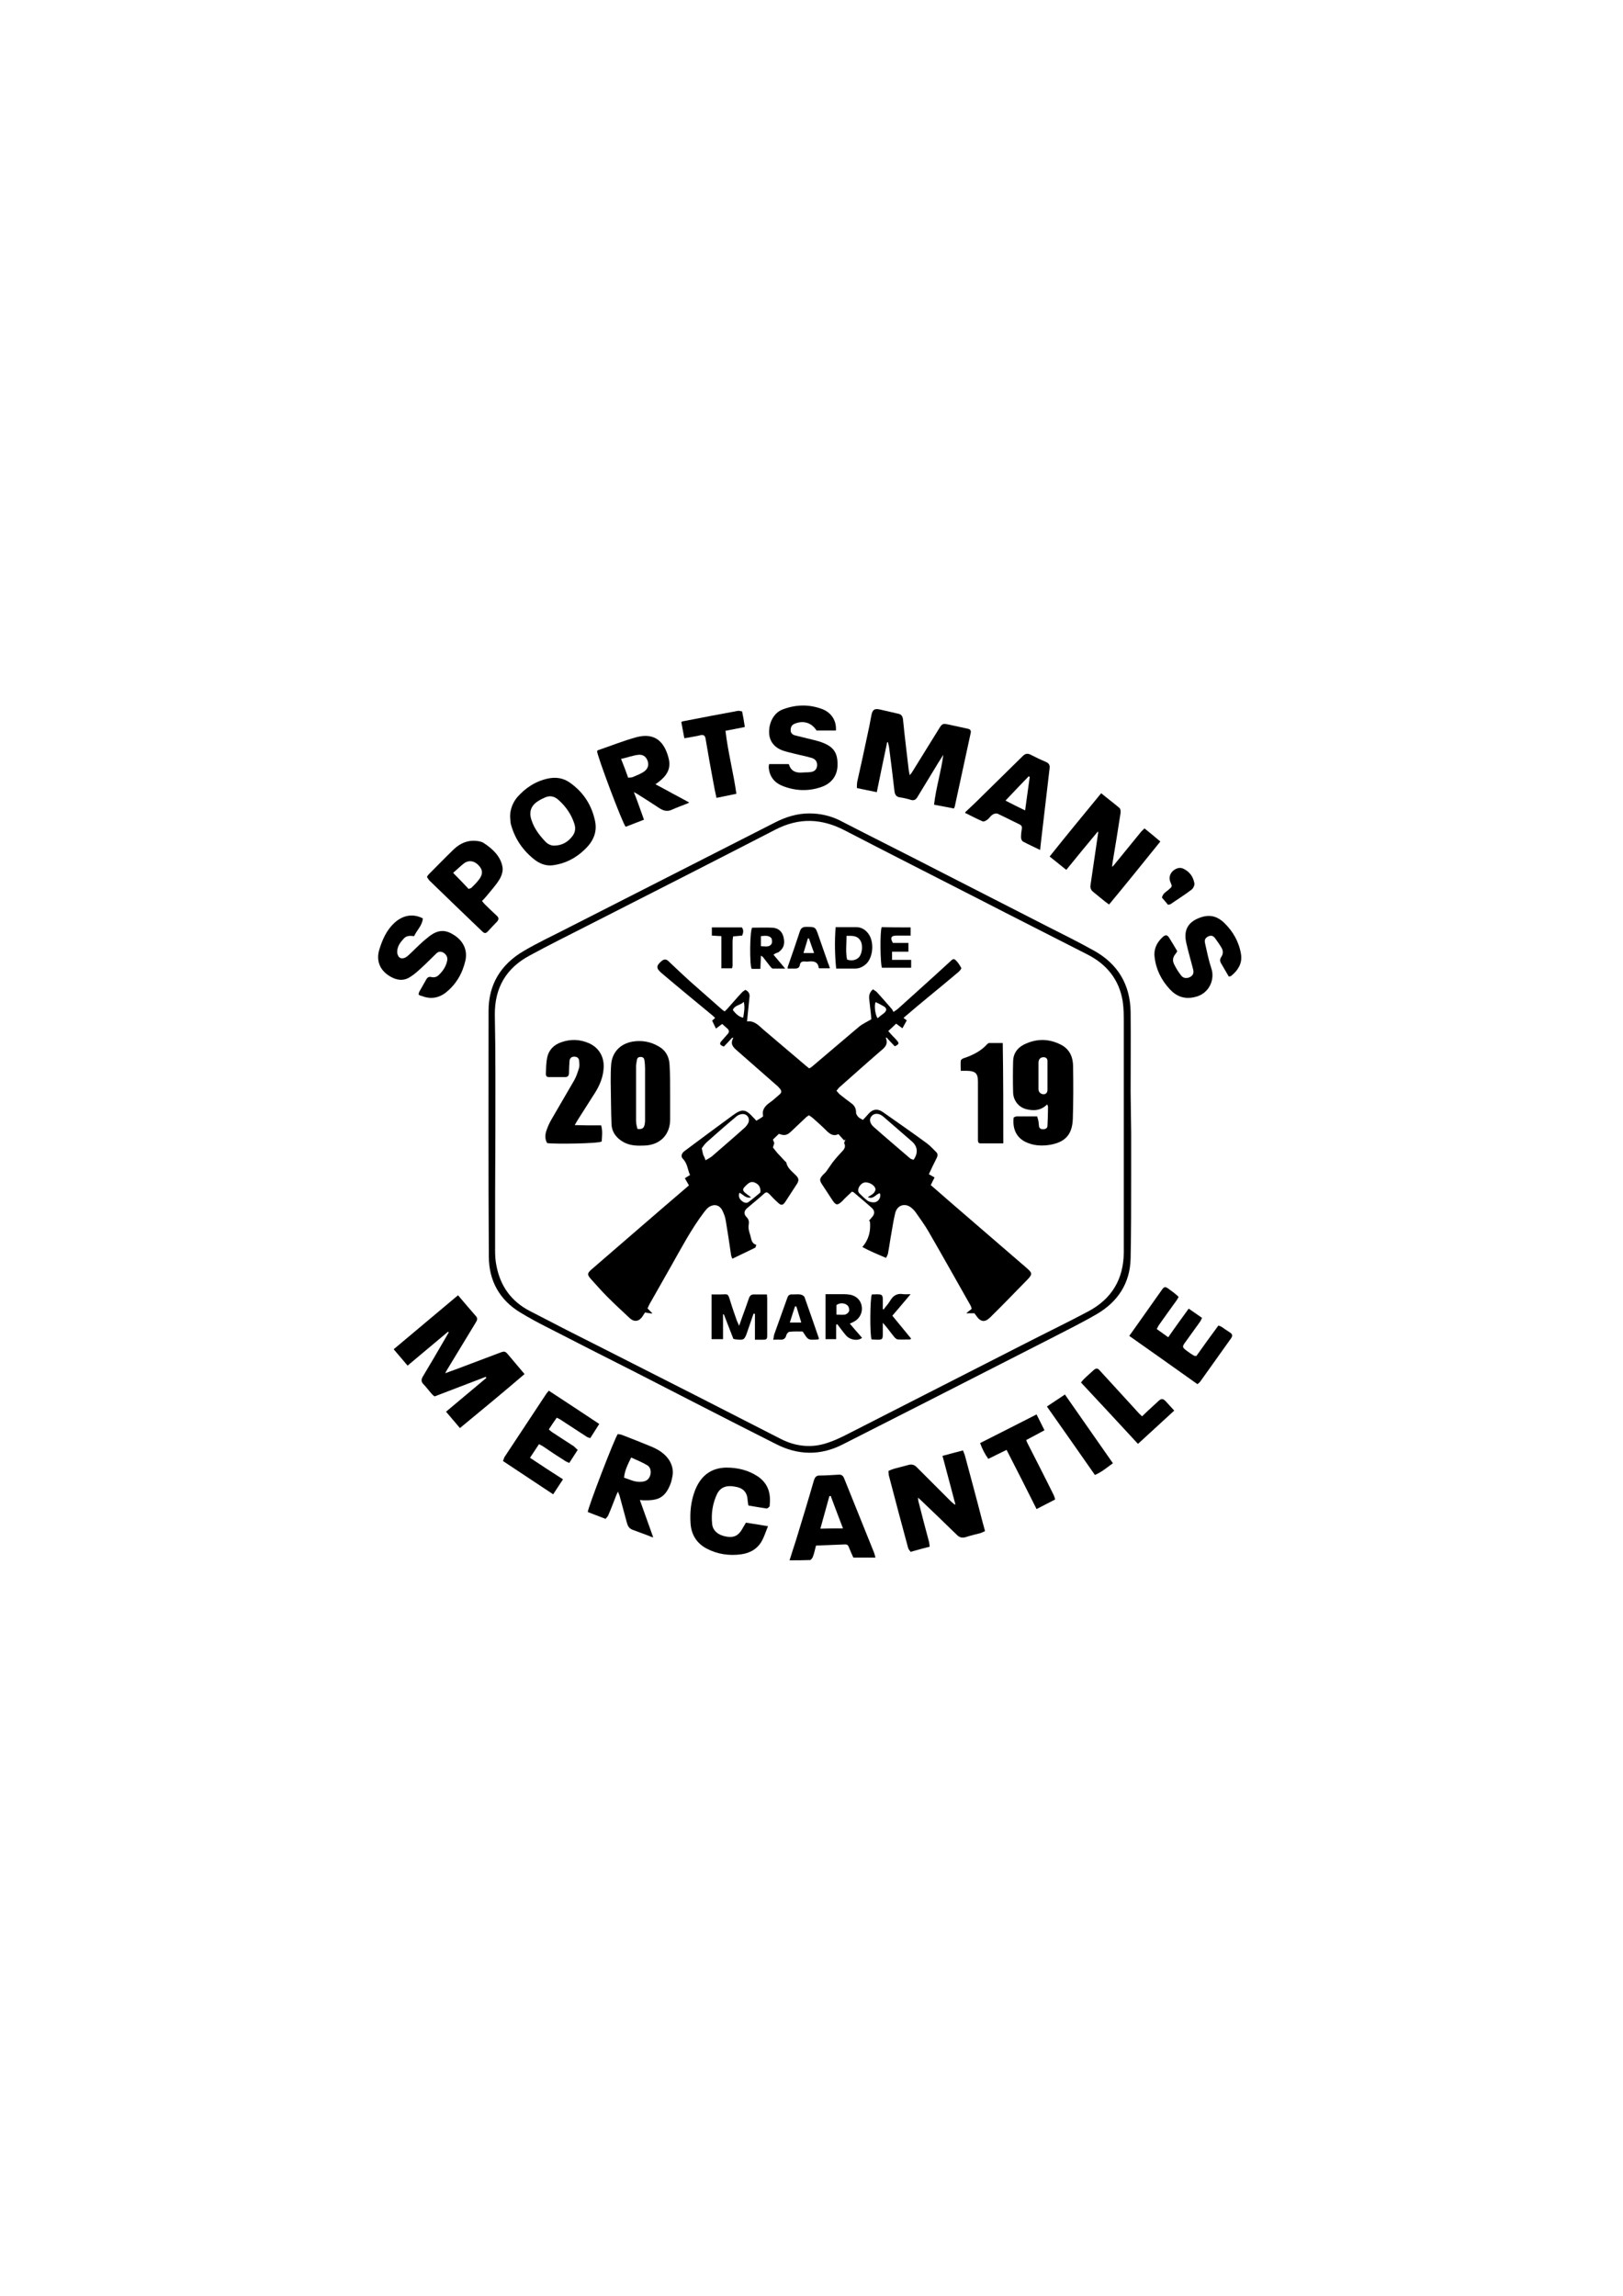 <?xml version="1.0" encoding="UTF-8"?>
<svg data-bbox="138.695 258.731 316.597 313.469" viewBox="0 0 595.3 841.9" xmlns="http://www.w3.org/2000/svg" data-type="shape">
    <g>
        <path d="M414.9 415.6v16.3c0 9.9 0 19.8-.2 29.6-.2 9.1-4.7 15.9-12.4 20.4-5.5 3.2-11.2 6-16.8 8.9l-45.3 23.1c-10.4 5.3-20.7 10.5-31.1 15.8-8.2 4.2-16.5 4-24.6-.2-17.1-8.6-34.1-17.4-51.1-26.1-10.9-5.5-21.7-11-32.6-16.6-3.4-1.7-6.7-3.5-10-5.5-7.6-4.6-11.5-11.7-11.5-20.5-.2-30-.1-60.1-.1-90.1 0-9.7 4.5-17 12.8-21.9 4.9-2.9 10-5.3 15.1-7.9 25.7-13.1 51.5-26.2 77.2-39.3 3.9-2 8.1-3.3 12.5-3.3 3.9 0 7.6.8 11.1 2.5 12 6.2 24.1 12.2 36.1 18.4l39.9 20.4c5.9 3 11.8 5.9 17.5 9.1 8.7 4.9 13.1 12.4 13.3 22.3.1 9.8 0 19.7 0 29.5.1 5 .1 10.1.2 15.1-.1 0 0 0 0 0zm-233.2-.3c-.1 0-.1 0 0 0-.1 14.4-.1 28.9-.1 43.3 0 1.9.1 3.8.5 5.6 1.4 7.4 5.4 13 12.1 16.5 9.2 4.8 18.4 9.5 27.6 14.1 11 5.6 21.9 11.1 32.9 16.7 10.6 5.4 21.3 10.9 31.9 16.3 5 2.5 10.4 3.2 15.7 1.7 3.2-.9 6.3-2.4 9.2-3.9 21.6-11 43.3-22.1 64.9-33.1 7.6-3.9 15.3-7.6 22.8-11.6 8.6-4.6 12.9-11.8 13-21.6v-83.9c0-2.8 0-5.5-.4-8.2-1.3-8-5.9-13.6-13-17.2-13.3-6.8-26.6-13.5-39.8-20.3-16.4-8.4-32.8-16.7-49.2-25.2-8.5-4.4-16.7-4.7-25.3-.3-22.9 11.8-45.9 23.5-68.9 35.2-7.1 3.6-14.3 7.2-21.3 11-8.6 4.6-12.9 11.8-12.8 21.8.3 14.4.2 28.7.2 43.1z"/>
        <path d="M168 475c2.3 2.7 4.4 5.2 6.6 7.7.7.8.4 1.5-.1 2.3-3.5 5.8-7 11.5-10.5 17.3-.2.3-.4.7-.7 1.3 1.5-.6 2.8-1 4.1-1.5l15.9-6c1.8-.7 2-.6 3.2.8 1.9 2.3 3.9 4.6 5.9 7-7.8 6.7-15.7 13.2-23.7 19.8-1.8-2.1-3.4-4-5.1-6 5-4.2 9.9-8.3 14.8-12.4-.1-.1-.2-.2-.2-.4-6.2 2.4-12.5 4.8-18.8 7.2-.4-.3-.8-.6-1.1-1-1-1.1-1.9-2.4-3-3.5-.9-.9-.8-1.8-.2-2.8 2.7-4.5 5.4-9.1 8-13.6.5-.9 1-1.7 1.5-2.6-.1-.1-.2-.2-.3-.2-4.9 4.1-9.7 8.1-14.8 12.4-1.7-2-3.3-3.9-5.1-6 7.9-6.6 15.7-13.2 23.6-19.8z"/>
        <path d="M349.9 296.5c-2.4-.5-4.7-.9-7.3-1.4.7-6.2 2.6-12.1 3.4-18.3-.6 1-1.3 2-1.9 3-2.5 4.2-5.1 8.3-7.6 12.5-.6 1-1.3 1.4-2.5 1-1.3-.4-2.6-.7-4-.9-1.2-.2-1.7-.9-1.9-2.1-.6-5.4-1.3-10.9-2-16.3-.1-.6-.3-1.2-.4-1.8h-.3c-1.3 6-2.5 12.1-3.8 18.3-2.6-.5-4.8-1-7.3-1.5 0-.8 0-1.5.1-2.2 1.3-5.8 2.6-11.6 3.8-17.4.5-2.3 1-4.7 1.4-7 .4-2.1 1.1-2.7 3.2-2.2 2.2.5 4.4 1 6.5 1.5 1.2.2 1.7.8 1.9 2 .6 6.2 1.4 12.4 2.1 18.6.1.6.2 1.2.4 2 .3-.4.5-.7.7-.9 3.4-5.4 6.7-10.9 10.1-16.3 1.1-1.8 1.4-1.8 3.4-1.4l6.9 1.5c1.1.2 1.5.7 1.2 1.8-1.9 8.8-3.8 17.6-5.7 26.3 0 .3-.2.7-.4 1.2z"/>
        <path d="M325.9 539.4c.7-.3 1.4-.6 2.1-.8 1.8-.5 3.6-.9 5.3-1.4 1.2-.3 2.1 0 2.9.8l12.7 12.7c.4.4.9.7 1.3 1.1.1-.1.2-.1.2-.2-1.5-5.8-3.1-11.6-4.7-17.7 2.5-.7 4.9-1.3 7.5-2 .3.7.5 1.2.7 1.8 2.2 8.2 4.4 16.3 6.5 24.5.3 1.1.6 2.1.9 3.3-.7.3-1.1.5-1.6.7-1.9.5-3.7.9-5.5 1.5-1.3.4-2.3.1-3.2-.8-4.5-4.4-9-8.7-13.5-13-.2-.2-.4-.3-.8-.7.1.5.1.8.1 1.1 1.3 5.1 2.6 10.2 4 15.3.1.5.1 1 .2 1.6-2.4.6-4.6 1.2-7 1.9-.3-.5-.8-.9-.9-1.4-2.4-8.9-4.8-17.8-7.1-26.7-.1-.6-.1-1-.1-1.6z"/>
        <path d="M403.9 290.9c2.3 1.9 4.6 3.6 6.7 5.4.4.3.5 1.2.4 1.9-.9 6-1.9 12-2.9 18-.1.5-.1.9-.2 1.7.4-.4.7-.6.8-.8 3.2-4 6.5-7.9 9.7-11.9.4-.5.9-.9 1.4-1.4 2 1.6 3.8 3.1 5.8 4.8-6.3 7.8-12.4 15.4-18.8 23.1-.9-.6-1.5-1.1-2-1.5-1.3-1-2.5-2.1-3.8-3.1-.9-.7-1.2-1.6-1-2.6.9-6.4 1.9-12.7 2.8-19.1 0-.1 0-.1-.1-.5-3.9 4.7-7.7 9.3-11.6 14.1-2-1.6-4-3.2-6.1-4.9 6.2-7.8 12.5-15.4 18.9-23.2z"/>
        <path d="M226.6 525.9c.5.1 1 .1 1.5.3 3.6 1.4 7.2 2.8 10.8 4.3 2.6 1.1 4.9 2.5 6.5 4.9 1.2 1.9 1.7 4 1.2 6.2-.2 1-.4 2-.8 2.9-2.1 5.2-5 5.8-9.9 5.7-.3 0-.7-.1-1.2-.1 1.6 4.5 3.2 8.9 4.9 13.7-.7-.2-1.1-.3-1.4-.5-2.1-.8-4.1-1.5-6.2-2.3-1.3-.5-1.8-1.5-2.1-2.7-.9-3.2-1.7-6.4-2.6-9.6-.1-.5-.4-.9-.6-1.7-.3.6-.5.9-.6 1.2-1 2.5-1.9 5-3 7.5-.2.5-.7.9-1 1.3-2.3-.9-4.4-1.7-6.5-2.5-.2-1 9.9-27.3 11-28.6zm4.9 8.6c-1.2 2.5-2.4 4.8-2.6 7.4 1.6.5 3 1.2 4.4 1.4 1.1.2 2.3.2 3.4-.2 2.2-.8 2.7-4.5.8-5.7-1.8-1.1-3.8-1.9-6-2.9z"/>
        <path d="M236.2 300.6c-2.3.9-4.6 1.8-6.7 2.6-1.1-1-10.7-26.6-10.5-27.8.1-.1.3-.3.4-.3 4.7-1.6 9.4-3.5 14.2-4.8 6.7-1.7 10.2 1.8 11.7 8 .9 3.9-1 6.4-3.9 8.6-.3.2-.6.4-1 .7 2.1 1.1 4.1 2.2 6.1 3.3 2 1.1 4 2.1 6.3 3.4-.6.3-.9.5-1.3.6-1.7.7-3.5 1.3-5.2 2.1-1.6.7-3 .3-4.4-.6-2.7-1.8-5.4-3.5-8.1-5.2-.3-.2-.7-.4-1.3-.7 1.4 3.5 2.5 6.8 3.7 10.1zm-5.8-15.4c.6-.1 1.1 0 1.6-.2 1.2-.5 2.5-1 3.7-1.7 1.6-.9 2.3-2.2 2-3.7-.4-1.8-1.6-3-3.5-2.8-2 .2-4 1-6.4 1.5 1 2.5 1.8 4.6 2.6 6.9z"/>
        <path d="M187.1 299.5c0-2.6.9-5 2.5-7 3-3.5 6.8-6 11.4-7 2.9-.6 5.6-.2 8 1.5 5 3.5 8.1 8.3 9.3 14.3.8 4.1-.9 7.5-3.9 10.3-3.2 3.1-7.1 5.1-11.5 5.7-2.8.4-5.3-.7-7.4-2.5-4.1-3.4-6.9-7.7-8.2-12.9-.1-.9-.1-1.7-.2-2.4zm16.4 10.6c2.7-.1 4.8-1.3 6.4-3.4 1.1-1.4 1.3-2.9.8-4.5-1.1-3.5-3.1-6.4-5.9-8.9-1.5-1.3-3.1-1.7-5-.8-.8.4-1.6.7-2.3 1.2-2.8 1.7-3.6 4.1-2.5 7.2 1 3 2.9 5.5 5.1 7.8.9.9 2.1 1.5 3.4 1.4z"/>
        <path d="M274.5 552.1c-.1-.8-.3-1.6-.3-2.3-.2-2.5-1.6-4-4-4.5-.7-.1-1.5-.3-2.2-.3-2.2-.1-4 .8-5 2.9-1.6 3.4-2.2 7.1-1.8 10.9.2 2.5 2.2 4.2 5.2 4.7 2.7.5 4.4-.3 5.8-2.7.4-.8.9-1.5 1.4-2.4 2.7.4 5.3.8 8.1 1.3-.8 1.9-1.3 3.6-2.1 5.1-1.6 3.1-4.3 4.7-7.7 5.2-4.4.6-8.7 0-12.7-2.1-3.6-1.9-5.6-5-5.9-9.1-.3-4.1.1-8.1 1.5-11.9 2-5.4 5.7-8.6 11.6-8.7 4.1 0 8 .9 11.5 3.2 4 2.7 4.9 6.5 4.4 10.9 0 .3-.8.9-1.1.9-2.2-.3-4.3-.7-6.7-1.1z"/>
        <path d="M321.1 571.2H313c-.5-1.1-1-2.2-1.4-3.2-.6-1.6-.7-1.7-2.4-1.6-3.3.1-6.5.3-9.9.4-.4 1.4-.6 2.7-1.1 4-.2.5-.7 1.3-1.1 1.3-2.5.1-4.9.1-7.5.1.8-2.6 1.6-5 2.4-7.5 2.2-7.2 4.4-14.4 6.5-21.7.4-1.3.9-2 2.4-1.9 2.2 0 4.4-.2 6.6-.3 1.1-.1 1.7.3 2.1 1.3 3.7 9.1 7.3 18.2 11 27.3.2.5.3 1.1.5 1.8zm-11.9-10.7c-1.6-4.2-3.1-8.1-4.5-11.9-.1 0-.3 0-.5.1-1.1 4-2.2 7.9-3.3 11.9 2.7-.1 5.3-.1 8.3-.1z"/>
        <path d="M436 479.9c1.7 1.2 3.2 2.2 4.9 3.4-.3.6-.5 1.1-.8 1.5l-5.4 7.5c-1.1 1.5-1.1 1.8.5 3 .9.7 1.8 1.3 2.8 1.9.1.1.4 0 .8.1 2.6-3.7 5.3-7.4 8.1-11.2.5.2.9.3 1.2.5 1 .7 2 1.4 3.1 2.1.9.6.9 1.2.4 2-3.8 5.3-7.6 10.7-11.4 16-.2.3-.6.6-1 .9-8.3-5.9-16.6-11.8-25-17.7 1.7-2.4 3.3-4.6 4.9-6.9 2.3-3.3 4.7-6.6 7-9.9.9-1.3 1.3-1.4 2.6-.4.8.6 1.7 1.2 2.5 1.9.4.3.7.6 1.1 1-.3.6-.6 1.1-.9 1.5-2.1 2.9-4.2 5.8-6.3 8.8-.3.4-.5.9-.8 1.5 1.4 1 2.7 1.9 4.2 3 2.4-3.5 4.9-6.9 7.5-10.5z"/>
        <path d="M211.9 531.7c-1.1 1.7-2 3.1-3.1 4.8-.6-.3-1.2-.5-1.6-.8-2.7-1.7-5.3-3.4-7.9-5.2-.4-.3-.9-.5-1.6-.9-1.1 1.7-2.1 3.2-3.3 5 4 2.7 7.9 5.2 12.1 7.9-1.2 1.9-2.4 3.6-3.6 5.5-6.2-4.1-12.2-8.1-18.4-12.2.2-.5.3-1 .5-1.4 5.1-7.8 10.3-15.5 15.4-23.3.2-.3.5-.6.9-1.1 6.1 4 12.2 8 18.5 12.2-1.1 1.8-2.2 3.4-3.3 5.2-.6-.2-1.1-.3-1.6-.7-3.1-2-6.1-4-9.2-6-.4-.3-.9-.5-1.5-.8-1 1.4-1.9 2.8-2.9 4.3.4.4.8.7 1.2 1 2.7 1.8 5.4 3.5 8 5.2.4.4.8.8 1.4 1.3z"/>
        <path d="M153.5 364.7c.1-.5.2-.9.4-1.2.8-1.5 1.7-2.9 2.5-4.4.4-.7 1-1 1.8-.8 1.2.3 2.2-.1 3-1 1.4-1.4 2.4-3 2.8-4.9.3-1.2-.2-2.3-1.3-3-1-.6-1.9-.5-2.7.3-1.9 1.8-3.6 3.6-5.5 5.3-1.3 1.2-2.6 2.4-4.1 3.3-2 1.3-4.1 1.3-6.3.3-4.5-2.1-6.4-6-4.9-10.6 1.1-3.5 2.6-6.9 5.4-9.5 3.1-2.9 6.9-3.6 10.5-1.7-.2 2.6-2.2 4.3-3.2 6.5-1.6-.2-2.9-.2-3.9 1-1.2 1.3-2.2 2.7-2.3 4.5-.1.7.2 1.7.7 2.2.7.7 1.8.5 2.7-.1.6-.4 1.1-1 1.6-1.4 2-1.9 3.9-3.9 6.1-5.6 3.4-2.9 6.2-3.2 9.4-1.2 3.6 2.1 5.4 5.6 4.5 9.6-1.1 4.7-3.4 8.7-7.2 11.7-2.7 2.1-5.7 2.5-8.9 1.2-.4 0-.7-.2-1.1-.5z"/>
        <path d="M306.6 267.9h-7.1c-1.8-2.9-4.9-3.8-8-2.5-1.1.4-1.5 1.3-1.5 2.4 0 1 .7 1.7 1.7 1.9 2.5.6 4.9 1.2 7.3 1.8.9.2 1.8.5 2.6.8 4.2 1.6 5.7 3.8 5.6 8.4-.1 3.8-2.2 6.6-5.9 7.9-4.6 1.6-9.2 1.5-13.8-.2-3.1-1.1-5.1-3.2-5.5-6.6-.1-.5 0-1 .1-1.6h7.1c.1.1.2.1.2.2.8 2.5 2.6 3.1 5 2.9 1-.1 2.1 0 3.1-.2 1.4-.2 2.1-1.1 2.2-2.3.1-1.4-.5-2.3-1.8-2.8-2.3-.7-4.6-1.1-6.9-1.7-1.2-.3-2.5-.6-3.7-1-3.3-1.1-5.1-3.5-5.2-6.6-.1-3.8 1.8-7.3 4.9-8.5 4.7-1.8 9.4-2 14.2-.3 3.6 1.2 5.7 4.3 5.4 8z"/>
        <path d="M450.7 358.1c-.5-.9-1.1-1.9-1.7-2.9-.4-.6-.7-1.3-1.1-1.9-.5-.8-.5-1.5 0-2.3.8-1.1.8-2.4.1-3.5-.7-1.2-1.5-2.3-2.3-3.4-.6-.9-1.5-1.2-2.5-.7-1.1.5-1.5 1.3-1.2 2.5.7 3.1 1.3 6.2 2.3 9.2 1.4 4-.7 9.5-6.3 10.6-3.6.8-6.5-.3-8.9-2.9-3.1-3.3-5.1-7.3-5.6-11.8-.4-2.9.8-5.4 3-7.4 1-.9 1.7-.8 2.4.4 1 1.6 1.9 3.1 2.9 4.8-.2.4-.4.8-.7 1.1-.9 1.1-1.1 2.3-.5 3.6.7 1.5 1.6 2.9 2.6 4.2.8 1.1 2.1 1.2 3.3.6 1.1-.6 1.5-1.5 1.1-2.9-.8-3.2-1.8-6.5-2.5-9.7-1.1-4.9.9-7.9 5.7-9.4 3.3-1 5.9-.1 8.2 2.1 3.3 3.2 5.5 7.1 6.2 11.6.5 3.3-1.1 5.8-3.5 7.8-.1.1-.3.2-.4.2-.2.1-.3.1-.6.1z"/>
        <path d="M354 297.9c1.2-1.2 2.5-2.3 3.7-3.5l17.4-17.1c1-1 1.8-1.1 3-.5 1.9 1 3.8 1.9 5.7 2.7.9.4 1.3 1.1 1.2 2.1-1 8.5-2 17.1-3 25.6-.2 1.5-.3 2.9-.5 4.5-2.2-1.1-4.3-2-6.3-3.1-.4-.2-.7-1-.7-1.5 0-1 .1-2.1.3-3.1.1-.7 0-1.2-.7-1.6-2.7-1.3-5.4-2.7-8.2-4-.5-.2-1.4 0-1.9.4-.8.5-1.2 1.4-2 1.9-.4.3-1.2.7-1.6.5-2.1-.9-4.2-2-6.2-3-.1.1-.2-.1-.2-.3zm22-.7c.6-4.2 1.1-8.2 1.7-12.3-.1-.1-.3-.1-.4-.2-2.8 2.9-5.6 5.8-8.5 8.9 2.5 1.3 4.7 2.4 7.2 3.6z"/>
        <path d="M156.6 321.6c.2-.4.4-.7.6-.9 3.1-3.1 6.1-6.2 9.2-9.2 2.3-2.2 5.1-3.5 8.5-3.1.9.1 1.9.3 2.6.8 3.2 2.1 6.1 4.8 6.8 8.7.3 1.4-.3 3.3-1.1 4.6-1.4 2.3-3.3 4.3-5 6.4-.4.5-.8.9-1.4 1.5.4.5.7.9 1 1.2 1.5 1.5 3 2.9 4.5 4.3.7.7.7 1.3 0 2.1-1.1 1.1-2.1 2.2-3.2 3.4-.9 1-1.4 1-2.3.1-6.5-6.2-13-12.5-19.4-18.7-.3-.4-.5-.8-.8-1.2zm15.3 4.4c.4-.2.8-.2 1.1-.5 1-1 2-2 2.8-3.1 1.4-1.9 1.3-3.5-.3-5.1-1.5-1.6-3.5-2-5.3-.7-1.4 1.1-2.7 2.4-4 3.5 2 2 3.8 3.9 5.7 5.9z"/>
        <path d="M376.4 528.1c.2.6.4 1 .6 1.4 3.2 6.3 6.4 12.5 9.5 18.8.2.5.4 1 .5 1.6-2.3 1.2-4.5 2.3-6.8 3.5-3.6-7.2-7.2-14.3-11-21.7-2.3 1.1-4.4 2.2-6.7 3.3-1.3-1.8-2.2-3.6-3-5.8 6.9-3.5 13.7-6.9 20.7-10.5l2.9 5.8c-2.3 1.3-4.5 2.4-6.7 3.6z"/>
        <path d="M270.1 291.1c-2.5.5-4.8 1-7.3 1.5-.4-1.8-.8-3.6-1.1-5.4-1-5.4-2-10.8-2.9-16.3-.2-1.1-.6-1.5-1.8-1.3-1.5.4-3.1.6-4.6.9-.3.1-.7.1-1.4.2-.4-2-.7-3.9-1.1-5.9.2-.1.4-.3.7-.3 6.7-1.3 13.3-2.6 20-3.8.5-.1 1 .1 1.6.2.4 1.9.7 3.7 1 5.7-2.3.5-4.6.9-7.1 1.4.9 7.8 2.9 15.3 4 23.1z"/>
        <path d="M418.9 519.4c.8-.8 1.5-1.4 2.2-2.1l3.9-3.6c1-.9 1.6-.8 2.5.1 1 1.1 2 2.2 3.2 3.5-4.5 4.1-8.8 8.1-13.3 12.2-7-7.6-13.9-15-20.9-22.5.4-.5.6-.8.9-1.1 1.2-1.2 2.5-2.3 3.8-3.5.8-.7 1.4-.7 2.1.1 4.7 5.1 9.3 10.2 14 15.3.5.6 1 1 1.6 1.6z"/>
        <path d="M390.6 511.4c5.9 8.5 11.7 16.7 17.6 25.2-2.2 1.6-4.2 3.3-6.6 4.3-5.9-8.5-11.7-16.7-17.6-25.1 2.2-1.5 4.4-2.9 6.6-4.4z"/>
        <path d="M426.2 329.2c.3-1.6 1.5-2.1 2.4-2.9 1.4-1.2 1.4-1.2.7-2.8-.6-1.4-.3-2.8.7-3.9 1.2-1.2 2.8-1.7 4.1-1 2.3 1.1 3.6 3 4 5.4.1.7-.5 1.9-1.1 2.3-2.5 1.9-5.1 3.5-7.7 5.3-.2.1-.5.1-.9.2-.7-.9-1.5-1.8-2.2-2.6z"/>
        <path d="M268.5 380.6c-1 1.1-2 2.2-3 3.2-1.6-.6-1.7-1.1-.8-2.1.7-.8 1.5-1.7 2.2-2.5.6-.6.6-1.3 0-1.9-.6-.6-1.3-1.1-2-1.8-.8.6-1.5 1.1-2.3 1.7-.5-1.1-1-2-1.4-2.9.4-.4.7-.6 1.1-1-.4-.4-.8-.8-1.2-1.1-5.9-4.9-11.9-9.8-17.8-14.8-.2-.2-.4-.4-.6-.5-2.1-1.8-2.1-2.7 0-4.5.9-.7 1.6-.7 2.4 0 2.6 2.5 5.2 4.9 7.8 7.3 3.9 3.5 7.9 6.9 11.8 10.4.3.3.6.5 1.1.8.4-.4.9-.8 1.2-1.2 1.7-1.9 3.3-3.8 5-5.6.4-.5 1-.8 1.4-1.1 1.2.6 1.7 1.5 1.5 2.7-.3 2.9-.6 5.8-.9 8.9 2.6-.4 4.2 1.4 5.9 2.9l15.9 13.5c.3.2.6.5 1 .8.4-.2.8-.4 1.1-.7 5.7-4.8 11.4-9.7 17.1-14.5 1.3-1.1 2.9-1.8 4.6-2.8-.1-1.1-.2-2.6-.4-4-.1-1.2-.3-2.4-.4-3.6-.1-1.2.2-2.4 1.4-3.4.5.4 1 .6 1.4 1 1.8 2 3.6 4 5.4 6.1.3.3.5.8.7 1.2.8-.5 1.2-.8 1.6-1.1 6.4-5.8 12.8-11.5 19.1-17.3.6-.5 1.2-1.4 2-.7.9.8 1.6 1.9 2.2 3 .1.2-.6 1.1-1.1 1.5-3.7 3.1-7.4 6.2-11.2 9.3-2.7 2.2-5.4 4.5-8.1 6.8-.3.2-.5.5-.8.7.4.3.7.5 1.2.9-.5.9-1 1.8-1.6 2.9-.8-.6-1.5-1.1-2.3-1.7-.9.9-1.8 1.7-2.9 2.7.7.8 1.2 1.4 1.7 1.9s1 1 1.5 1.6c.9 1 .7 1.4-.8 2.1-1-1-2-2.1-3-3.2-.1 0-.2 0-.3.1 1 2.4-.4 3.6-2 4.9-5.1 4.4-10.1 8.9-15.2 13.4-.3.3-.5.7-.9 1.1.5.5.8 1 1.3 1.4 1.4 1.1 2.8 2.2 4.3 3.3 1.2.9 1.6 2 1.6 3.4 0 .5.5 1.2.9 1.6.4.4 1 .6 1.6 1 .8-.8 1.5-1.6 2.2-2.4 1.5-1.6 3.2-1.8 5.1-.5 5.4 3.8 10.9 7.6 16.2 11.5 1.2.9 2.3 2.1 3.4 3.2.6.6.6 1.3.2 2.1-1 2-2 4-2.9 6 .8.5 1.3.7 2.1 1.2-.5.9-.9 1.8-1.4 2.8 2.5 2.2 5.1 4.4 7.7 6.7 9.2 8 18.5 15.9 27.7 23.9 1.8 1.6 1.9 2.1.2 3.9-4.6 4.7-9.1 9.4-13.8 14-2 2-3.6 1.7-5.2-.7-.2-.3-.4-.5-.6-.8h-3c.8-.7 1.4-1.1 2-1.6-.1-.4-.2-.9-.5-1.4-5.1-9-10.2-18.1-15.4-27.1-1.4-2.4-3.1-4.7-4.7-7-.4-.5-.8-1-1.3-1.4-2.3-2.1-5.3-1.3-6.1 1.6-.6 2.4-1 4.9-1.4 7.3-.5 2.6-.8 5.1-1.3 7.7-.1.5-.4 1-.7 1.6-3-1.3-5.8-2.4-8.7-4 2.5-2.9 3.1-6 2.8-9.4-.1-.1-.3-.1-.4-.2.4-.5.8-.9 1.2-1.4 1-1.1 1-2.3-.1-3.3-2.1-1.9-4.4-3.8-6.5-5.6-.2-.2-.5-.3-.8-.4-1.3 1.2-2.5 2.3-3.6 3.5-1.7 1.6-2.3 1.6-3.6-.4-1.3-1.9-2.5-3.9-3.8-5.8-1-1.5-.9-2.1.4-3.5.5-.5 1-.9 1.3-1.4l2.1-3c.6-.8 1.2-1.5 1.8-2.2.7-.8 1.4-1.5 2.1-2.3.7-.8 1-1.7.4-2.7.2-.5.3-.9.5-1.4-.1.1-.3.3-.5.4-.7-.7-1.3-1.5-2.1-2.3-1.6.9-3.1.1-4.5-1.4-1.6-1.6-3.3-3.1-5-4.6-.4-.3-.8-.6-1.3-.9-.4.3-.8.5-1.1.8-1.9 1.8-3.7 3.5-5.6 5.3-1.4 1.3-2.4 1.4-4.3.7-.7.7-1.5 1.4-2.2 2.1.2.4.3.8.5 1.3-.1.4-.3.9-.5 1.6.5.6 1 1.3 1.6 2 .9 1 1.9 2 2.8 3 .2.2.4.3.5.5.4 2 1.9 3.1 3.3 4.5 1.4 1.3 1.5 2.1.4 3.7-1.4 2.1-2.7 4.2-4.1 6.3-.9 1.3-1.5 1.3-2.6.3s-2.2-2.1-3.2-3.2c-.7-.7-1.2-.9-2-.1-2 1.8-4.1 3.5-6.1 5.2-1.2 1-1.4 2.2-.3 3.3.9.9 1 1.7.8 3-.2 1.2.2 2.5.6 3.7.4 1.4.4 3 2.2 3.5-.2.5-.2 1-.5 1.1-2.7 1.3-5.3 2.6-8.3 4-.3-.8-.5-1.3-.5-1.7-.6-4.1-1.2-8.2-1.9-12.3-.2-1.3-.7-2.6-1.3-3.8-1.1-2.1-3.3-2.4-5.2-.9-.6.5-1 1.1-1.5 1.7-4.7 6.2-8.3 13.1-12.1 19.8-2.5 4.5-5.1 8.9-7.6 13.4-.4.6-.6 1.3-1 2 .6.6 1.1 1.2 1.7 1.7 0 .1-.1.2-.1.2-.8-.1-1.6-.2-2.5-.4-.3.5-.6.9-.9 1.4-1.2 1.9-3 2.2-4.6.8-2.8-2.6-5.6-5.2-8.3-7.9-2.1-2.1-4.1-4.4-6.1-6.6-1.4-1.6-1.3-2.1.3-3.5 11.6-10 23.2-20.1 34.9-30.1.3-.2.5-.5.8-.7-.5-.9-1-1.7-1.5-2.6.7-.5 1.3-.8 1.9-1.2-.9-1.9-.9-4.2-2.6-5.9-.9-.9-.5-2.1.6-2.9 5.9-4.4 11.8-8.8 17.7-13.1 3.4-2.5 4.7-2.3 7.5.8.4.4.8.8 1.1 1.2.9-.5 1.7-1 2.4-1.5 0-.1.1-.2.1-.3-.5-2.3.8-3.7 2.5-4.9 1.3-.9 2.4-2 3.6-3 .7-.6.7-1.2.2-1.9-.3-.3-.6-.7-.9-1l-14.7-12.9c-1.5-1.3-3-2.5-1.6-4.9h-.5zm-9.7 44.9c1-.6 1.8-1 2.4-1.5 4-3.5 8-6.9 12-10.5.5-.5 1-1.1 1.3-1.8.7-1.8-.7-3.5-2.6-3.1-.7.1-1.5.5-2 1-3.6 3-7.1 6.1-10.6 9.2-.8.7-1.4 1.6-1.9 2.3.2.9.3 1.6.5 2.3.3.6.6 1.2.9 2.1zm76.3-.2c1.7-2.4 1.5-4.8-.5-6.6-3.5-3.1-7.1-6.1-10.6-9.2-1.5-1.3-3.3-1.4-4.3-.2-1 1.1-.7 2.7.8 4 4.4 3.9 8.8 7.6 13.2 11.4.4.4 1 .5 1.4.6zM318.3 439c.8-.5 1.6-.9 2.1-1.4.4-.4.8-1.1.7-1.6-.3-1.6-3-2.9-4.5-2.2-1.5.7-2.4 2.8-1.4 3.8s2 2 3.1 2.8c.7.4 1.7.6 2.5.5 1.5-.2 2.5-2 1.9-3.3-1.4.2-2.3 2.4-4.4 1.4zm-47.1-1.6c-.4 1.3-.1 2.2 1 3.1.8.6 1.7.9 2.5.2 1.5-1.1 2.9-2.3 4.2-3.4.2-1.7-.5-2.9-1.8-3.5-1.3-.7-2.3-.2-3.2.7-.2.2-.4.3-.5.5-1.1 1-1.1 1.6 0 2.5.6.5 1.3 1 2.1 1.6-2 .5-2.9-1.1-4.3-1.7zm1.4-64.2c.3-1.9.7-3.8.2-5.8-1.2 1.3-3.4 1.2-4 3 1.3 1.7 2.5 2.6 3.8 2.8zm49.3.2c.8-.7 1.6-1.3 2.4-1.9 1.1-1 1-1.9-.4-2.6-.9-.5-1.8-1-2.7-1.4-.6.8-.3 4.5.7 5.9z"/>
        <path d="M371.8 409.8c.3-.1.7-.4 1.1-.4h7.5c.2.6.4 1.2.5 1.8s.1 1.3.2 1.9c.2.9 1 1.1 1.8 1 .8-.1 1.3-.5 1.3-1.3.1-2.3.2-4.5.2-6.8 0-.3-.1-.5-.3-1-2.3 2.3-5 2.5-7.9 1.7-2.7-.8-4.5-3.2-4.6-6-.1-3.8-.1-7.6 0-11.4 0-2.8 1.4-4.9 3.9-6.2 4.6-2.3 9.2-2.3 13.8.1 3.2 1.7 4.3 4.7 4.3 8 .1 6.4.1 12.7-.1 19.1-.2 5.9-2.9 8.7-8.8 9.6-2.9.4-5.8.2-8.5-1.1-3.3-1.6-4.9-4.7-4.4-9zm9.1-15.3v4.9c0 1.1.8 1.8 1.8 1.9 1 0 1.5-.7 1.5-1.6V389c0-.8-.6-1.3-1.4-1.3-1.1 0-1.8.6-1.9 1.9v4.9z"/>
        <path d="M245.8 400.9v9.4c.1 5.7-3.6 9.6-9.4 9.8-2.5.1-5 .1-7.4-1.1-2.7-1.4-4.5-3.6-4.7-6.6-.2-5.2-.2-10.5-.3-15.7 0-2.2 0-4.5.2-6.7.5-4.3 3.4-7.2 7.7-8 3.5-.6 6.8 0 9.8 1.8 2.6 1.5 3.8 3.9 3.9 6.9.2 3.2.2 6.7.2 10.2zm-12 13.1c1.6.2 2.3-.2 2.6-1.4.1-.5.2-1 .2-1.5v-19.5c0-.9-.1-1.8-.2-2.6-.1-.9-.4-1.3-1.3-1.4-.9 0-1.4.3-1.5 1.2-.1.8-.3 1.5-.3 2.2v20.1c0 1 .3 2 .5 2.9z"/>
        <path d="M200.7 419.2c-.8-1.3-.8-2.8-.4-4.2.5-1.6 1.2-3.2 2.1-4.7 2.7-4.7 5.5-9.4 8.2-14.1.8-1.4 1.3-3 1.8-4.6.2-.8.1-1.8 0-2.7-.1-1-.9-1.4-1.8-1.4-1 0-1.6.6-1.7 1.5-.1 1.5-.2 3-.2 4.5 0 .9-.4 1.5-1.4 1.5h-6c-.2 0-.5-.1-.8-.2-.1-.3-.3-.6-.3-.9.1-2 .1-4.1.5-6.1.6-2.8 2.5-4.7 5.2-5.6 3.4-1.2 6.8-1.1 10.2.4 3.7 1.7 5.6 5.1 5.3 9.2-.2 3.2-1.4 6.1-3 8.7l-6.3 9.9c-.4.6-.7 1.2-1.3 2.2 1.8 0 3.4.1 4.9.1h4.8c.6 2.1.3 4 .2 5.9-1 .8-17.3 1-20 .6z"/>
        <path d="M368 419.3h-8.4c-.9 0-.9-.8-.9-1.5v-21.2c0-2.9-.9-3.8-3.8-3.9h-2.5c0-1.3-.1-2.5 0-3.7 0-.3.6-.8 1-.9 3.3-1.1 6.4-2.6 8.7-5.2.2-.2.5-.4.7-.4h5c.2 12.3.2 24.4.2 36.8z"/>
        <path d="M276.4 481.7c-.8 2.3-1.6 4.7-2.4 7-.9 2.6-1.2 2.8-3.9 2.5-.3 0-.6-.1-1.1-.2-1.2-3-2.3-6-3.5-9h-.3v9.1H261v-16.4h3.1c3.1 0 2.8-.7 3.9 2.9.7 2.3 1.5 4.5 2.3 6.8.2.5.5 1 .8 1.8.8-2.4 1.6-4.4 2.3-6.4.4-1.2.9-2.5 1.3-3.7.3-.9.8-1.4 1.8-1.4h4.8c0 .5.1 1 .1 1.5v13.5c0 1.4-.2 1.6-1.6 1.6h-2.9v-9.5c-.2 0-.4 0-.5-.1z"/>
        <path d="M306.7 485.8v5.3h-3.9v-16.5h6.8c.8 0 1.5.1 2.3.2 2.3.5 3.9 2.1 4.2 4.4.3 2.2-.8 4.4-2.9 5.5-.4.2-.9.4-1.5.7 1.5 1.8 3 3.5 4.5 5.2-1.5 1.3-4.6.8-6-1-1.1-1.3-2.1-2.7-3.1-4-.1.1-.3.2-.4.2zm.1-3.7c1.1 0 2.1.1 3.1 0 .6-.1 1.3-.7 1.5-1.2.2-.5 0-1.4-.3-1.9-.9-1.2-3-1.4-4.3-.4v3.5z"/>
        <path d="M333.9 491.2c-1.5 0-3 .1-4.5 0-.5 0-1.1-.5-1.4-.9-1.4-1.7-2.6-3.5-4.2-5.2v4.2c0 1.8-.2 2-2 2-.7 0-1.5-.1-2.1-.1-.7-1.4-.6-15.4.1-16.5.9 0 1.9-.1 2.9 0 .9.1 1.1.8 1.1 1.6v3.8c.1 0 .2.1.3.1.8-1.1 1.7-2 2.4-3.2 1.1-1.9 2.6-2.8 4.8-2.4.8.1 1.6 0 2.7 0-2.3 2.8-4.5 5.3-6.7 7.9l6.9 8.4c-.2.1-.2.2-.3.3z"/>
        <path d="M300.2 491.2c-1.2 0-2.5.3-3.5-.1-.9-.4-1.4-1.6-2.3-2.8-1.4 0-3.1-.1-4.8.1-.5 0-1.1.8-1.2 1.3-.3 1.2-1 1.6-2.1 1.6-.8-.1-1.7 0-2.7 0 .2-.7.2-1.4.4-2 1.6-4.5 3.2-8.9 4.8-13.4.3-.9.9-1.3 1.8-1.2 1 0 1.9-.1 2.9 0 .6.1 1.4.5 1.6 1 1.8 5.1 3.6 10.2 5.3 15.2-.1 0-.2.1-.2.3zm-8.1-12.1h-.5c-.6 1.9-1.3 3.9-1.9 5.9h4.2c-.6-2-1.2-4-1.8-5.9z"/>
        <path d="M283.7 350.1c1.4 1.7 2.8 3.3 4.3 5.1h-4.5c-.4 0-.7-.5-1-.8-.8-1-1.6-2.1-2.4-3.1-.2-.3-.5-.6-1-.8-.1 1.6-.1 3.1-.2 4.8h-3.2c-.8-1.3-.7-14.2.2-15.1 2.4 0 4.8-.1 7.3 0 2.3.1 3.7 1.4 4.2 3.5.6 2.6 0 4.2-2 5.6-.6.1-1.1.4-1.7.8zm-4.6-3.1c1.6 0 3.1.5 3.9-.9.3-.5.2-1.6-.1-2.1-1-1.1-2.4-.8-3.8-.7v3.7z"/>
        <path d="M306.5 340h7.5c1.9 0 3.4.9 4.5 2.4 2.2 2.9 1.8 8.5-.7 11-1.2 1.1-2.5 1.8-4.2 1.8h-6.9c-.5-5-.6-10-.2-15.2zm4 3.2c0 3-.4 5.9.2 8.7 1.7.6 3.4.2 4.4-.9 1.2-1.4 1.5-4.6.4-6.2-1.2-1.8-3-1.6-5-1.6z"/>
        <path d="M304.4 355.1h-3.9c-.1-.1-.2-.1-.2-.2-.3-2.2-1.8-2.5-3.7-2.3-.5.1-1 0-1.4 0-1-.1-1.7.3-1.8 1.2-.2 1.1-.8 1.4-1.9 1.4h-2.6c0-.3 0-.6.1-.8 1.5-4.3 3-8.6 4.4-12.9.4-1.2 1.1-1.6 2.3-1.6 3.4 0 3.4 0 4.5 3.2 1.2 3.4 2.4 6.9 3.6 10.3.3.6.4 1.1.6 1.7zm-9.7-5.6h3.9c-.7-1.9-1.3-3.7-1.9-5.4-.1 0-.2.1-.4.1-.5 1.7-1 3.4-1.6 5.3z"/>
        <path d="M334 340.1v3h-5.2c-1.9 0-2.4.8-1.3 2.7h5.7v3.2h-6v3h7v2.9h-10.7c-.6-1.1-.8-13.2-.1-14.9 3.3.1 6.9.1 10.6.1z"/>
        <path d="M268.5 355.1h-3.9v-11.8c-1.3-.1-2.4-.1-3.5-.2v-3h11c.7.9.6 1.9.1 3-1.1.1-2.1.2-3.3.3-.1.7-.2 1.3-.2 1.9v8.3c.1.5-.1 1-.2 1.5z"/>
    </g>
</svg>
